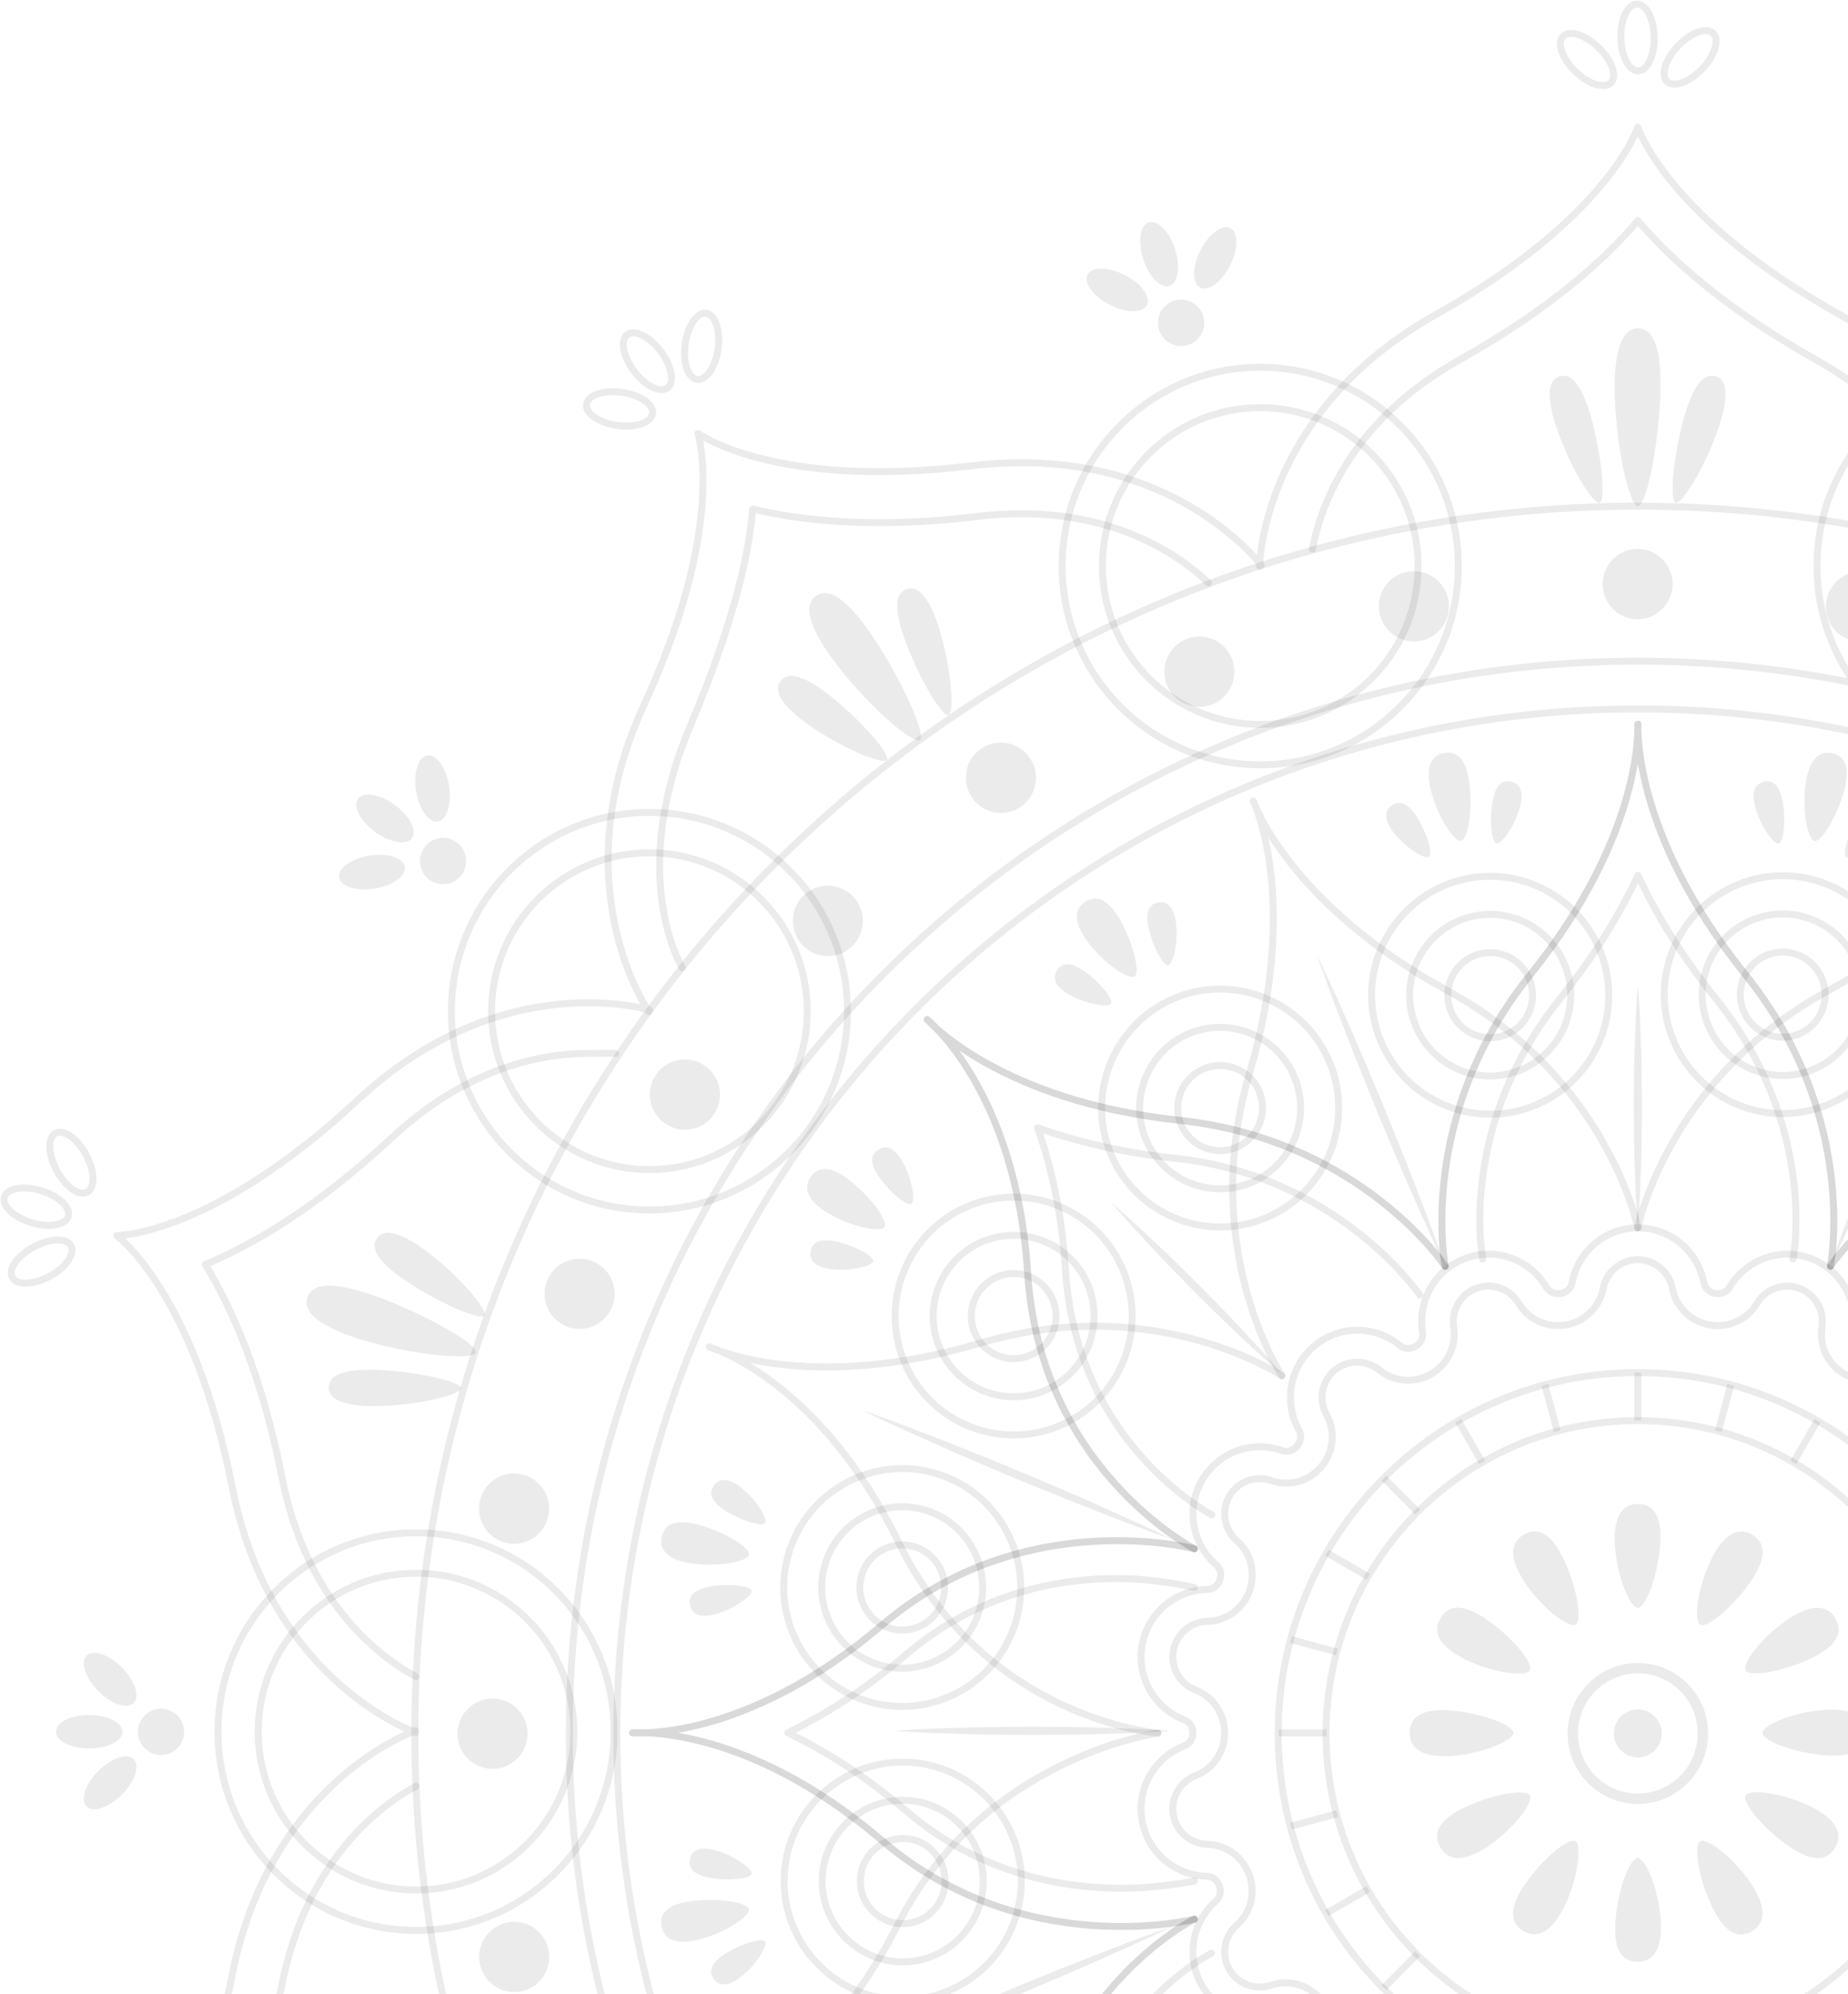 <svg width="266" height="287" viewBox="0 0 266 287" fill="none" xmlns="http://www.w3.org/2000/svg">
<g clip-path="url(#clip0_37_2171)">
<path d="M181.397 110.07C197.142 110.07 209.906 97.261 209.906 81.461C209.906 65.66 197.142 52.852 181.397 52.852C165.652 52.852 152.888 65.66 152.888 81.461C152.888 97.261 165.652 110.07 181.397 110.07Z" stroke="black" stroke-opacity="0.08" stroke-miterlimit="10" stroke-linecap="round" stroke-linejoin="round"/>
<path d="M181.397 104.255C193.945 104.255 204.117 94.05 204.117 81.461C204.117 68.872 193.945 58.666 181.397 58.666C168.85 58.666 158.678 68.872 158.678 81.461C158.678 94.05 168.85 104.255 181.397 104.255Z" stroke="black" stroke-opacity="0.08" stroke-miterlimit="10" stroke-linecap="round" stroke-linejoin="round"/>
<path d="M93.478 174.134C109.223 174.134 121.987 161.325 121.987 145.524C121.987 129.724 109.223 116.915 93.478 116.915C77.733 116.915 64.969 129.724 64.969 145.524C64.969 161.325 77.733 174.134 93.478 174.134Z" stroke="black" stroke-opacity="0.08" stroke-miterlimit="10" stroke-linecap="round" stroke-linejoin="round"/>
<path d="M93.478 168.319C106.026 168.319 116.198 158.114 116.198 145.524C116.198 132.935 106.026 122.73 93.478 122.73C80.931 122.73 70.759 132.935 70.759 145.524C70.759 158.114 80.931 168.319 93.478 168.319Z" stroke="black" stroke-opacity="0.08" stroke-miterlimit="10" stroke-linecap="round" stroke-linejoin="round"/>
<path d="M59.884 277.81C75.629 277.81 88.393 265.001 88.393 249.201C88.393 233.4 75.629 220.592 59.884 220.592C44.139 220.592 31.375 233.4 31.375 249.201C31.375 265.001 44.139 277.81 59.884 277.81Z" stroke="black" stroke-opacity="0.08" stroke-miterlimit="10" stroke-linecap="round" stroke-linejoin="round"/>
<path d="M59.885 271.995C72.432 271.995 82.604 261.79 82.604 249.201C82.604 236.612 72.432 226.406 59.885 226.406C47.337 226.406 37.165 236.612 37.165 249.201C37.165 261.79 47.337 271.995 59.885 271.995Z" stroke="black" stroke-opacity="0.08" stroke-miterlimit="10" stroke-linecap="round" stroke-linejoin="round"/>
<path d="M290.048 110.093C305.793 110.093 318.557 97.284 318.557 81.484C318.557 65.684 305.793 52.875 290.048 52.875C274.303 52.875 261.539 65.684 261.539 81.484C261.539 97.284 274.303 110.093 290.048 110.093Z" stroke="black" stroke-opacity="0.08" stroke-miterlimit="10" stroke-linecap="round" stroke-linejoin="round"/>
<path d="M173.18 45.427C172.614 43.678 170.73 42.717 168.985 43.284C167.24 43.852 166.281 45.74 166.847 47.489C167.414 49.238 169.297 50.199 171.042 49.632C172.799 49.064 173.758 47.176 173.18 45.427Z" fill="black" fill-opacity="0.08"/>
<path d="M169.124 35.825C169.944 38.35 169.586 40.736 168.326 41.142C167.067 41.547 165.379 39.833 164.559 37.308C163.738 34.783 164.097 32.397 165.356 31.991C166.628 31.586 168.303 33.3 169.124 35.825Z" fill="black" fill-opacity="0.08"/>
<path d="M161.901 39.578C164.259 40.782 165.692 42.717 165.091 43.91C164.49 45.091 162.086 45.08 159.729 43.864C157.371 42.659 155.938 40.725 156.539 39.532C157.14 38.35 159.544 38.373 161.901 39.578Z" fill="black" fill-opacity="0.08"/>
<path d="M172.787 36.022C171.585 38.385 171.562 40.794 172.741 41.396C173.92 41.999 175.85 40.574 177.051 38.2C178.253 35.837 178.276 33.428 177.098 32.825C175.919 32.223 173.989 33.659 172.787 36.022Z" fill="black" fill-opacity="0.08"/>
<path d="M65.731 121.212C64.24 120.124 62.16 120.46 61.086 121.954C60.011 123.448 60.334 125.533 61.825 126.61C63.316 127.699 65.396 127.363 66.471 125.869C67.545 124.386 67.21 122.29 65.731 121.212Z" fill="black" fill-opacity="0.08"/>
<path d="M56.822 115.838C58.959 117.402 60.069 119.533 59.295 120.61C58.52 121.687 56.151 121.294 54.002 119.73C51.864 118.166 50.755 116.035 51.529 114.958C52.315 113.881 54.684 114.274 56.822 115.838Z" fill="black" fill-opacity="0.08"/>
<path d="M53.17 123.135C55.781 122.718 58.069 123.448 58.278 124.757C58.486 126.066 56.533 127.467 53.921 127.884C51.309 128.301 49.021 127.571 48.813 126.262C48.605 124.954 50.558 123.552 53.17 123.135Z" fill="black" fill-opacity="0.08"/>
<path d="M59.895 113.846C60.312 116.475 61.71 118.433 63.016 118.224C64.321 118.016 65.049 115.722 64.633 113.093C64.217 110.464 62.819 108.506 61.513 108.715C60.208 108.923 59.479 111.217 59.895 113.846Z" fill="black" fill-opacity="0.08"/>
<path d="M23.182 245.9C21.344 245.9 19.854 247.394 19.854 249.236C19.854 251.077 21.344 252.571 23.182 252.571C25.019 252.571 26.51 251.077 26.51 249.236C26.51 247.394 25.019 245.9 23.182 245.9Z" fill="black" fill-opacity="0.08"/>
<path d="M12.839 246.803C15.485 246.803 17.635 247.88 17.635 249.212C17.635 250.544 15.485 251.622 12.839 251.622C10.192 251.622 8.043 250.544 8.043 249.212C8.043 247.88 10.192 246.803 12.839 246.803Z" fill="black" fill-opacity="0.08"/>
<path d="M14.156 254.865C16.029 252.988 18.305 252.224 19.241 253.162C20.177 254.1 19.415 256.382 17.543 258.27C15.67 260.158 13.394 260.911 12.458 259.973C11.522 259.023 12.284 256.741 14.156 254.865Z" fill="black" fill-opacity="0.08"/>
<path d="M14.156 243.375C16.029 245.251 18.305 246.016 19.241 245.077C20.177 244.139 19.415 241.857 17.543 239.969C15.67 238.093 13.394 237.329 12.458 238.267C11.522 239.205 12.284 241.498 14.156 243.375Z" fill="black" fill-opacity="0.08"/>
<path d="M238.103 5.34C238.161 7.992 237.132 10.17 235.803 10.204C234.474 10.227 233.365 8.108 233.307 5.444C233.249 2.791 234.278 0.614 235.607 0.579C236.924 0.556 238.045 2.676 238.103 5.34Z" stroke="black" stroke-opacity="0.08" stroke-miterlimit="10"/>
<path d="M230.095 6.834C232.001 8.675 232.81 10.934 231.897 11.895C230.984 12.857 228.685 12.139 226.778 10.309C224.871 8.467 224.062 6.208 224.975 5.247C225.888 4.286 228.188 4.992 230.095 6.834Z" stroke="black" stroke-opacity="0.08" stroke-miterlimit="10"/>
<path d="M241.547 6.591C239.709 8.513 239.004 10.807 239.952 11.733C240.911 12.648 243.165 11.838 245.002 9.926C246.839 8.004 247.544 5.71 246.597 4.784C245.638 3.857 243.384 4.668 241.547 6.591Z" stroke="black" stroke-opacity="0.08" stroke-miterlimit="10"/>
<path d="M95.096 50.535C96.702 52.655 97.141 55.018 96.09 55.817C95.038 56.616 92.877 55.55 91.282 53.442C89.676 51.323 89.237 48.96 90.288 48.161C91.34 47.361 93.501 48.427 95.096 50.535Z" stroke="black" stroke-opacity="0.08" stroke-miterlimit="10"/>
<path d="M89.502 56.465C92.125 56.825 94.113 58.191 93.928 59.5C93.755 60.821 91.478 61.585 88.855 61.226C86.232 60.867 84.244 59.5 84.429 58.191C84.602 56.871 86.879 56.095 89.502 56.465Z" stroke="black" stroke-opacity="0.08" stroke-miterlimit="10"/>
<path d="M98.62 49.516C98.261 52.145 99.036 54.427 100.342 54.612C101.647 54.797 103.011 52.805 103.369 50.176C103.728 47.547 102.953 45.265 101.647 45.08C100.342 44.894 98.978 46.887 98.62 49.516Z" stroke="black" stroke-opacity="0.08" stroke-miterlimit="10"/>
<path d="M5.916 171.354C8.459 172.118 10.204 173.775 9.822 175.049C9.441 176.323 7.072 176.728 4.541 175.964C1.999 175.199 0.254 173.543 0.635 172.269C1.017 170.995 3.374 170.589 5.916 171.354Z" stroke="black" stroke-opacity="0.08" stroke-miterlimit="10"/>
<path d="M4.865 179.438C7.199 178.188 9.603 178.118 10.227 179.288C10.851 180.458 9.464 182.427 7.13 183.678C4.795 184.929 2.392 184.998 1.768 183.828C1.144 182.658 2.53 180.701 4.865 179.438Z" stroke="black" stroke-opacity="0.08" stroke-miterlimit="10"/>
<path d="M8.17 168.458C9.429 170.798 11.382 172.188 12.55 171.562C13.717 170.937 13.647 168.528 12.388 166.188C11.128 163.848 9.175 162.458 8.008 163.084C6.841 163.709 6.91 166.118 8.17 168.458Z" stroke="black" stroke-opacity="0.08" stroke-miterlimit="10"/>
<path d="M93.397 145.582C93.397 145.582 80.685 127.479 92.703 101.429C104.733 75.391 100.457 62.361 100.457 62.361C100.457 62.361 111.482 70.469 139.887 67.029C168.292 63.6 181.524 81.333 181.524 81.333L181.293 81.449C181.293 81.449 181.616 59.303 206.601 45.323C231.574 31.366 235.745 18.301 235.745 18.301C235.745 18.301 239.917 31.354 264.902 45.334C289.886 59.315 290.21 81.461 290.21 81.461L289.955 81.415C289.955 81.415 303.187 63.681 331.592 67.11C359.997 70.538 371.022 62.442 371.022 62.442C371.022 62.442 366.746 75.473 378.776 101.51C390.806 127.548 378.083 145.663 378.083 145.663L377.898 145.478C377.898 145.478 398.988 138.934 419.962 158.462C440.937 177.991 454.596 177.933 454.596 177.933C454.596 177.933 443.502 185.948 437.978 214.117C432.454 242.274 411.561 249.432 411.561 249.432L411.526 249.178C411.526 249.178 432.42 256.324 437.944 284.493C443.467 312.662 454.561 320.677 454.561 320.677C454.561 320.677 440.89 320.619 419.927 340.148C398.965 359.676 377.863 353.132 377.863 353.132L377.979 352.9C377.979 352.9 390.69 371.004 378.672 397.053C366.642 423.091 370.918 436.122 370.918 436.122C370.918 436.122 359.893 428.014 331.488 431.454C303.083 434.882 289.851 417.149 289.851 417.149L290.082 417.033C290.082 417.033 289.759 439.179 264.774 453.16C239.79 467.14 235.618 480.194 235.618 480.194C235.618 480.194 231.446 467.14 206.462 453.16C181.478 439.179 181.154 417.033 181.154 417.033L181.408 417.08C181.408 417.08 168.176 434.813 139.771 431.384C111.366 427.956 100.342 436.052 100.342 436.052C100.342 436.052 104.618 423.022 92.588 396.984C80.558 370.946 93.281 352.831 93.281 352.831L93.466 353.016C93.466 353.016 72.376 359.56 51.401 340.032C30.439 320.504 16.768 320.562 16.768 320.562C16.768 320.562 27.861 312.546 33.385 284.377C38.909 256.22 59.803 249.062 59.803 249.062L59.837 249.317C59.837 249.317 38.944 242.17 33.42 214.001C27.896 185.844 16.802 177.817 16.802 177.817C16.802 177.817 30.473 177.875 51.436 158.346C72.399 138.818 93.501 145.362 93.501 145.362" stroke="black" stroke-opacity="0.08" stroke-miterlimit="10" stroke-linecap="round" stroke-linejoin="round"/>
<path d="M373.333 139.223C375.702 134.301 379.989 121.583 372.142 104.603C365.937 91.156 363.718 80.719 363.14 73.33C358.529 74.442 352.508 75.299 344.904 75.299C340.675 75.299 335.96 75.032 330.725 74.395C328.518 74.129 326.426 74.013 324.439 74.013C309.808 74.013 301.072 80.581 297.559 83.951M411.503 241.406C416.31 238.811 427.219 231.051 430.825 212.692C433.679 198.156 438.001 188.403 441.861 182.079C435.031 179.253 425.821 173.902 415.004 163.825C404.107 153.679 393.406 151.721 386.749 151.721C385.085 151.721 383.675 151.849 382.578 151.988M382.508 346.588C383.595 346.738 385.016 346.866 386.703 346.866C393.336 346.866 404.049 344.908 414.97 334.75C425.798 324.673 435.008 319.322 441.826 316.496C437.966 310.183 433.644 300.431 430.79 285.883C427.196 267.594 416.356 259.81 411.491 257.193M297.432 414.578C300.899 417.914 309.647 424.527 324.335 424.527C326.322 424.527 328.414 424.4 330.621 424.134C335.856 423.497 340.582 423.242 344.812 423.242C352.416 423.242 358.437 424.099 363.048 425.211C363.625 417.821 365.844 407.385 372.05 393.938C379.897 376.957 375.644 364.274 373.263 359.352M188.769 419.419C189.74 424.805 193.727 437.616 210.021 446.731C222.918 453.947 230.834 461.082 235.618 466.723C240.414 461.082 248.318 453.947 261.215 446.731C277.451 437.651 281.461 424.898 282.455 419.454M98.03 359.248C95.661 364.182 91.385 376.888 99.221 393.868C105.426 407.316 107.645 417.751 108.223 425.141C112.834 424.029 118.854 423.172 126.458 423.172C130.688 423.172 135.403 423.439 140.649 424.064C142.857 424.33 144.948 424.458 146.936 424.458C161.566 424.458 170.291 417.891 173.815 414.52M59.872 257.054C55.064 259.648 44.155 267.409 40.55 285.767C37.695 300.303 33.373 310.056 29.514 316.38C36.343 319.206 45.554 324.557 56.37 334.634C67.291 344.804 77.98 346.761 84.602 346.761C86.278 346.761 87.687 346.634 88.774 346.483M88.612 151.605C88.369 151.536 88.612 151.605 84.671 151.605C78.038 151.605 67.314 153.563 56.405 163.721C45.577 173.798 36.367 179.137 29.548 181.975C33.408 188.288 37.73 198.04 40.584 212.588C44.19 230.958 55.053 238.695 59.86 241.29M173.943 83.882C170.476 80.546 161.739 73.932 147.04 73.932C145.052 73.932 142.961 74.048 140.753 74.314C135.518 74.951 130.792 75.218 126.574 75.218C118.97 75.218 112.949 74.361 108.338 73.249C107.76 80.638 105.091 90.877 99.336 104.522C90.241 126.1 98.088 139.108 98.192 139.258M282.605 79.052C281.635 73.666 277.648 60.855 261.353 51.74C248.457 44.524 240.541 37.389 235.757 31.748C230.961 37.389 223.056 44.524 210.16 51.74C193.923 60.821 189.913 73.573 188.919 79.017" stroke="black" stroke-opacity="0.08" stroke-miterlimit="10" stroke-linecap="round" stroke-linejoin="round"/>
<path d="M238.784 60.044C238.184 67.04 236.727 72.843 235.745 72.843C234.809 72.843 233.18 67.04 232.602 60.044C232.036 53.199 232.648 47.246 235.745 47.246C238.923 47.246 239.397 52.968 238.784 60.044Z" fill="black" fill-opacity="0.08"/>
<path d="M229.632 62.535C230.764 67.654 230.972 72.137 230.233 72.368C229.528 72.6 226.986 68.859 224.975 64.017C222.999 59.28 222.12 54.902 224.443 54.16C226.847 53.396 228.488 57.346 229.632 62.535Z" fill="black" fill-opacity="0.08"/>
<path d="M241.789 62.535C240.657 67.654 240.449 72.137 241.188 72.368C241.893 72.6 244.435 68.859 246.446 64.017C248.411 59.28 249.301 54.902 246.978 54.16C244.586 53.396 242.933 57.346 241.789 62.535Z" fill="black" fill-opacity="0.08"/>
<path d="M127.359 94.352C130.965 100.364 133.184 105.923 132.398 106.502C131.635 107.058 126.92 103.329 122.355 98.001C117.895 92.8 114.89 87.623 117.398 85.793C119.975 83.916 123.708 88.26 127.359 94.352Z" fill="black" fill-opacity="0.08"/>
<path d="M121.42 101.765C125.326 105.24 128.134 108.738 127.671 109.363C127.232 109.966 122.991 108.437 118.531 105.715C114.162 103.051 110.88 100.028 112.325 98.047C113.804 96.009 117.456 98.244 121.42 101.765Z" fill="black" fill-opacity="0.08"/>
<path d="M131.254 94.596C133.334 99.402 135.795 103.155 136.523 102.912C137.228 102.68 137.09 98.163 135.888 93.055C134.709 88.063 132.86 83.997 130.537 84.762C128.157 85.549 129.139 89.719 131.254 94.596Z" fill="black" fill-opacity="0.08"/>
<path d="M57.317 187.813C63.754 190.546 68.816 193.731 68.504 194.67C68.215 195.562 62.217 195.33 55.399 193.708C48.743 192.133 43.276 189.712 44.236 186.759C45.23 183.724 50.788 185.044 57.317 187.813Z" fill="black" fill-opacity="0.08"/>
<path d="M56.855 197.322C62.055 197.832 66.366 199.013 66.366 199.789C66.366 200.53 62.044 201.805 56.832 202.233C51.736 202.65 47.31 202.14 47.321 199.697C47.321 197.16 51.586 196.812 56.855 197.322Z" fill="black" fill-opacity="0.08"/>
<path d="M60.611 185.716C65.118 188.38 69.301 189.967 69.752 189.33C70.18 188.728 67.429 185.149 63.465 181.732C59.594 178.384 55.711 176.184 54.278 178.176C52.811 180.226 56.047 183.017 60.611 185.716Z" fill="black" fill-opacity="0.08"/>
<path d="M235.745 426.091C332.967 426.091 411.78 347.014 411.78 249.467C411.78 151.921 332.967 72.843 235.745 72.843C138.524 72.843 59.71 151.921 59.71 249.467C59.71 347.014 138.524 426.091 235.745 426.091Z" stroke="black" stroke-opacity="0.08" stroke-miterlimit="10"/>
<path d="M235.745 396.914C316.909 396.914 382.705 330.9 382.705 249.467C382.705 168.034 316.909 102.02 235.745 102.02C154.581 102.02 88.785 168.034 88.785 249.467C88.785 330.9 154.581 396.914 235.745 396.914Z" stroke="black" stroke-opacity="0.08" stroke-miterlimit="10"/>
<path d="M235.745 403.783C320.687 403.783 389.546 334.693 389.546 249.467C389.546 164.241 320.687 95.151 235.745 95.151C150.803 95.151 81.944 164.241 81.944 249.467C81.944 334.693 150.803 403.783 235.745 403.783Z" stroke="black" stroke-opacity="0.08" stroke-miterlimit="10"/>
<path d="M240.76 84.055C240.76 81.264 238.506 78.994 235.721 78.994C232.936 78.994 230.683 81.264 230.683 84.055C230.683 86.847 232.936 89.117 235.721 89.117C238.495 89.117 240.76 86.847 240.76 84.055Z" fill="black" fill-opacity="0.08"/>
<path d="M177.294 94.723C176.231 92.14 173.272 90.912 170.707 91.989C168.13 93.055 166.916 96.02 167.98 98.603C169.043 101.186 172.001 102.414 174.567 101.337C177.132 100.271 178.357 97.306 177.294 94.723Z" fill="black" fill-opacity="0.08"/>
<path d="M122.726 128.95C120.761 126.969 117.56 126.969 115.595 128.95C113.631 130.93 113.631 134.127 115.595 136.108C117.56 138.088 120.761 138.088 122.726 136.108C124.69 134.127 124.69 130.919 122.726 128.95Z" fill="black" fill-opacity="0.08"/>
<path d="M85.353 181.523C82.776 180.458 79.829 181.685 78.766 184.257C77.703 186.84 78.928 189.805 81.493 190.871C84.07 191.936 87.017 190.708 88.08 188.137C89.155 185.554 87.93 182.589 85.353 181.523Z" fill="black" fill-opacity="0.08"/>
<path d="M70.896 244.44C68.111 244.44 65.857 246.71 65.857 249.502C65.857 252.293 68.111 254.564 70.896 254.564C73.681 254.564 75.934 252.293 75.934 249.502C75.934 246.699 73.681 244.44 70.896 244.44Z" fill="black" fill-opacity="0.08"/>
<path d="M148.264 109.12C146.716 106.792 143.584 106.167 141.261 107.719C138.95 109.271 138.326 112.41 139.875 114.738C141.423 117.066 144.555 117.691 146.878 116.139C149.189 114.587 149.813 111.437 148.264 109.12Z" fill="black" fill-opacity="0.08"/>
<path d="M101.393 153.32C99.07 151.767 95.938 152.393 94.39 154.709C92.841 157.026 93.465 160.177 95.788 161.729C98.111 163.281 101.242 162.655 102.791 160.339C104.34 158.011 103.715 154.872 101.393 153.32Z" fill="black" fill-opacity="0.08"/>
<path d="M74.975 212.148C72.236 211.603 69.59 213.376 69.047 216.121C68.504 218.866 70.283 221.53 73.011 222.074C75.749 222.619 78.396 220.846 78.939 218.101C79.482 215.356 77.714 212.692 74.975 212.148Z" fill="black" fill-opacity="0.08"/>
<path d="M73.034 276.663C70.307 277.208 68.527 279.872 69.07 282.605C69.613 285.35 72.271 287.122 74.999 286.59C77.726 286.045 79.505 283.381 78.962 280.648C78.419 277.903 75.773 276.119 73.034 276.663Z" fill="black" fill-opacity="0.08"/>
<path d="M272.805 88.295C273.348 85.549 271.569 82.885 268.841 82.341C266.103 81.797 263.456 83.569 262.913 86.314C262.37 89.059 264.15 91.723 266.877 92.267C269.604 92.812 272.262 91.04 272.805 88.295Z" fill="black" fill-opacity="0.08"/>
<path d="M208.46 86.279C207.917 83.534 205.259 81.762 202.532 82.295C199.805 82.839 198.025 85.503 198.568 88.237C199.111 90.97 201.769 92.754 204.497 92.221C207.224 91.688 209.003 89.024 208.46 86.279Z" fill="black" fill-opacity="0.08"/>
<path d="M214.493 160.35C205.087 160.35 197.425 152.671 197.425 143.231C197.425 133.791 205.075 126.112 214.493 126.112C223.9 126.112 231.562 133.791 231.562 143.231C231.562 152.671 223.912 160.35 214.493 160.35Z" stroke="black" stroke-opacity="0.08" stroke-miterlimit="10" stroke-linecap="round" stroke-linejoin="round"/>
<path d="M214.493 154.848C208.103 154.848 202.902 149.636 202.902 143.219C202.902 136.814 208.103 131.591 214.493 131.591C220.884 131.591 226.084 136.803 226.084 143.219C226.084 149.636 220.884 154.848 214.493 154.848Z" stroke="black" stroke-opacity="0.08" stroke-miterlimit="10" stroke-linecap="round" stroke-linejoin="round"/>
<path d="M214.493 149.347C217.863 149.347 220.595 146.603 220.595 143.219C220.595 139.836 217.863 137.092 214.493 137.092C211.123 137.092 208.392 139.836 208.392 143.219C208.392 146.603 211.123 149.347 214.493 149.347Z" stroke="black" stroke-opacity="0.08" stroke-miterlimit="10" stroke-linecap="round" stroke-linejoin="round"/>
<path d="M182.159 175.28C173.469 178.894 163.461 174.736 159.867 166.014C156.262 157.292 160.411 147.25 169.101 143.636C177.791 140.023 187.799 144.181 191.393 152.903C194.987 161.636 190.849 171.666 182.159 175.28Z" stroke="black" stroke-opacity="0.08" stroke-miterlimit="10" stroke-linecap="round" stroke-linejoin="round"/>
<path d="M180.056 170.207C174.15 172.663 167.367 169.836 164.917 163.918C162.467 157.999 165.287 151.177 171.192 148.733C177.097 146.277 183.881 149.103 186.331 155.022C188.769 160.941 185.961 167.752 180.056 170.207Z" stroke="black" stroke-opacity="0.08" stroke-miterlimit="10" stroke-linecap="round" stroke-linejoin="round"/>
<path d="M181.27 157.119C179.976 153.991 176.405 152.509 173.296 153.806C170.176 155.103 168.697 158.682 169.991 161.81C171.285 164.937 174.856 166.42 177.965 165.122C181.073 163.825 182.553 160.246 181.27 157.119Z" stroke="black" stroke-opacity="0.08" stroke-miterlimit="10" stroke-linecap="round" stroke-linejoin="round"/>
<path d="M157.972 201.503C151.316 208.175 140.488 208.175 133.843 201.503C127.186 194.832 127.186 183.967 133.843 177.284C140.499 170.612 151.327 170.612 157.972 177.284C164.628 183.967 164.628 194.832 157.972 201.503Z" stroke="black" stroke-opacity="0.08" stroke-miterlimit="10" stroke-linecap="round" stroke-linejoin="round"/>
<path d="M154.101 197.612C149.582 202.14 142.233 202.14 137.714 197.612C133.196 193.083 133.196 185.705 137.714 181.176C142.233 176.647 149.582 176.647 154.101 181.176C158.608 185.705 158.608 193.083 154.101 197.612Z" stroke="black" stroke-opacity="0.08" stroke-miterlimit="10" stroke-linecap="round" stroke-linejoin="round"/>
<path d="M145.907 195.527C149.277 195.527 152.009 192.784 152.009 189.4C152.009 186.016 149.277 183.272 145.907 183.272C142.537 183.272 139.806 186.016 139.806 189.4C139.806 192.784 142.537 195.527 145.907 195.527Z" stroke="black" stroke-opacity="0.08" stroke-miterlimit="10" stroke-linecap="round" stroke-linejoin="round"/>
<path d="M145.63 235.012C142.024 243.734 132.028 247.892 123.338 244.278C114.648 240.664 110.499 230.634 114.105 221.912C117.71 213.19 127.706 209.032 136.397 212.646C145.087 216.248 149.224 226.29 145.63 235.012Z" stroke="black" stroke-opacity="0.08" stroke-miterlimit="10" stroke-linecap="round" stroke-linejoin="round"/>
<path d="M140.568 232.904C138.118 238.823 131.335 241.649 125.429 239.193C119.524 236.738 116.716 229.927 119.154 224.008C121.604 218.09 128.388 215.264 134.293 217.719C140.198 220.175 143.006 226.985 140.568 232.904Z" stroke="black" stroke-opacity="0.08" stroke-miterlimit="10" stroke-linecap="round" stroke-linejoin="round"/>
<path d="M132.202 222.804C129.082 221.507 125.511 222.989 124.228 226.117C122.934 229.244 124.413 232.823 127.533 234.12C130.654 235.417 134.224 233.935 135.507 230.808C136.79 227.68 135.311 224.09 132.202 222.804Z" stroke="black" stroke-opacity="0.08" stroke-miterlimit="10" stroke-linecap="round" stroke-linejoin="round"/>
<path d="M147.005 270.71C147.005 280.15 139.355 287.829 129.937 287.829C120.53 287.829 112.868 280.15 112.868 270.71C112.868 261.27 120.518 253.591 129.937 253.591C139.355 253.591 147.005 261.27 147.005 270.71Z" stroke="black" stroke-opacity="0.08" stroke-miterlimit="10" stroke-linecap="round" stroke-linejoin="round"/>
<path d="M141.527 270.71C141.527 277.115 136.327 282.339 129.937 282.339C123.546 282.339 118.346 277.127 118.346 270.71C118.346 264.305 123.546 259.081 129.937 259.081C136.327 259.081 141.527 264.293 141.527 270.71Z" stroke="black" stroke-opacity="0.08" stroke-miterlimit="10" stroke-linecap="round" stroke-linejoin="round"/>
<path d="M129.937 276.837C133.306 276.837 136.038 274.094 136.038 270.71C136.038 267.326 133.306 264.583 129.937 264.583C126.567 264.583 123.835 267.326 123.835 270.71C123.835 274.094 126.567 276.837 129.937 276.837Z" stroke="black" stroke-opacity="0.08" stroke-miterlimit="10" stroke-linecap="round" stroke-linejoin="round"/>
<path d="M250.074 158.96C241.384 155.347 237.235 145.316 240.841 136.594C244.447 127.872 254.443 123.714 263.133 127.328C271.823 130.942 275.972 140.972 272.366 149.706C268.772 158.416 258.765 162.574 250.074 158.96Z" stroke="black" stroke-opacity="0.08" stroke-miterlimit="10" stroke-linecap="round" stroke-linejoin="round"/>
<path d="M252.166 153.887C246.261 151.432 243.452 144.621 245.891 138.702C248.341 132.784 255.124 129.957 261.029 132.413C266.935 134.868 269.743 141.679 267.304 147.598C264.866 153.516 258.071 156.343 252.166 153.887Z" stroke="black" stroke-opacity="0.08" stroke-miterlimit="10" stroke-linecap="round" stroke-linejoin="round"/>
<path d="M262.243 145.49C263.538 142.362 262.059 138.783 258.938 137.486C255.818 136.189 252.247 137.671 250.965 140.799C249.67 143.926 251.15 147.505 254.27 148.802C257.378 150.1 260.961 148.617 262.243 145.49Z" stroke="black" stroke-opacity="0.08" stroke-miterlimit="10" stroke-linecap="round" stroke-linejoin="round"/>
<path d="M211.626 114.182C211.8 117.738 211.141 120.842 210.309 121.016C209.512 121.178 207.57 118.583 206.403 115.224C205.259 111.946 205.19 108.9 207.801 108.379C210.494 107.846 211.441 110.58 211.626 114.182Z" fill="black" fill-opacity="0.08"/>
<path d="M204.497 118.525C205.675 120.761 206.172 122.961 205.687 123.32C205.225 123.656 203.202 122.579 201.434 120.772C199.712 119 198.765 117.066 200.29 115.942C201.862 114.784 203.306 116.267 204.497 118.525Z" fill="black" fill-opacity="0.08"/>
<path d="M214.677 116.498C214.446 119.012 214.816 121.247 215.405 121.386C215.96 121.525 217.427 119.741 218.364 117.402C219.276 115.108 219.415 112.942 217.578 112.491C215.671 112.027 214.908 113.95 214.677 116.498Z" fill="black" fill-opacity="0.08"/>
<path d="M161.912 133.71C163.426 136.93 164.004 140.057 163.299 140.521C162.629 140.972 159.844 139.328 157.486 136.675C155.175 134.081 153.95 131.301 156.169 129.807C158.445 128.289 160.375 130.455 161.912 133.71Z" fill="black" fill-opacity="0.08"/>
<path d="M156.989 140.463C158.931 142.073 160.237 143.926 159.925 144.436C159.624 144.934 157.336 144.702 155.025 143.706C152.76 142.733 151.142 141.308 152.124 139.675C153.13 138.007 155.025 138.83 156.989 140.463Z" fill="black" fill-opacity="0.08"/>
<path d="M165.622 134.671C166.362 137.092 167.564 139.003 168.153 138.911C168.719 138.818 169.389 136.617 169.355 134.092C169.32 131.625 168.627 129.575 166.755 129.865C164.836 130.166 164.871 132.228 165.622 134.671Z" fill="black" fill-opacity="0.08"/>
<path d="M123.442 170.833C126.065 173.219 127.787 175.894 127.325 176.601C126.874 177.272 123.673 176.821 120.483 175.28C117.363 173.775 115.168 171.666 116.647 169.443C118.172 167.149 120.772 168.412 123.442 170.833Z" fill="black" fill-opacity="0.08"/>
<path d="M121.466 178.964C123.869 179.705 125.788 180.909 125.695 181.512C125.603 182.079 123.407 182.751 120.888 182.728C118.426 182.693 116.381 181.998 116.67 180.122C116.97 178.188 119.027 178.211 121.466 178.964Z" fill="black" fill-opacity="0.08"/>
<path d="M127.232 170.3C128.838 172.246 130.676 173.554 131.196 173.242C131.693 172.941 131.462 170.647 130.479 168.331C129.509 166.06 128.087 164.427 126.469 165.423C124.794 166.431 125.603 168.331 127.232 170.3Z" fill="black" fill-opacity="0.08"/>
<path d="M102.051 219.908C105.391 221.101 108.002 222.908 107.829 223.742C107.667 224.541 104.547 225.352 101.011 225.144C97.556 224.947 94.724 223.846 95.245 221.229C95.776 218.53 98.665 218.692 102.051 219.908Z" fill="black" fill-opacity="0.08"/>
<path d="M103.322 228.178C105.83 227.947 108.048 228.317 108.199 228.908C108.337 229.464 106.569 230.935 104.223 231.873C101.935 232.788 99.786 232.939 99.335 231.085C98.873 229.186 100.779 228.421 103.322 228.178Z" fill="black" fill-opacity="0.08"/>
<path d="M105.356 217.962C107.586 219.144 109.782 219.653 110.14 219.167C110.475 218.704 109.401 216.665 107.598 214.905C105.83 213.179 103.9 212.217 102.779 213.758C101.623 215.321 103.091 216.769 105.356 217.962Z" fill="black" fill-opacity="0.08"/>
<path d="M101.011 273.455C104.547 273.281 107.656 273.941 107.818 274.775C107.98 275.574 105.391 277.52 102.051 278.69C98.781 279.837 95.753 279.906 95.233 277.289C94.69 274.59 97.417 273.64 101.011 273.455Z" fill="black" fill-opacity="0.08"/>
<path d="M105.345 280.613C107.576 279.431 109.771 278.922 110.13 279.408C110.465 279.872 109.39 281.91 107.587 283.671C105.819 285.397 103.889 286.358 102.768 284.817C101.613 283.242 103.08 281.806 105.345 280.613Z" fill="black" fill-opacity="0.08"/>
<path d="M103.311 270.397C105.818 270.629 108.037 270.258 108.187 269.667C108.326 269.111 106.558 267.64 104.212 266.702C101.924 265.787 99.775 265.637 99.324 267.49C98.862 269.389 100.78 270.154 103.311 270.397Z" fill="black" fill-opacity="0.08"/>
<path d="M264.993 115.224C263.803 118.572 262 121.189 261.168 121.027C260.37 120.865 259.561 117.738 259.769 114.182C259.966 110.707 261.064 107.869 263.675 108.39C266.368 108.935 266.206 111.831 264.993 115.224Z" fill="black" fill-opacity="0.08"/>
<path d="M256.753 116.51C256.985 119.023 256.615 121.259 256.025 121.398C255.471 121.537 254.003 119.753 253.067 117.413C252.154 115.12 252.015 112.954 253.853 112.502C255.748 112.039 256.511 113.95 256.753 116.51Z" fill="black" fill-opacity="0.08"/>
<path d="M266.935 118.537C265.756 120.772 265.259 122.973 265.744 123.332C266.206 123.668 268.229 122.591 269.997 120.784C271.719 119.012 272.666 117.077 271.141 115.954C269.558 114.796 268.125 116.278 266.935 118.537Z" fill="black" fill-opacity="0.08"/>
<path d="M235.745 176.693C235.745 176.693 231.457 155.196 208.437 142.617C185.418 130.038 180.402 115.259 180.402 115.259L180.379 115.271C180.379 115.271 187.255 129.274 179.836 154.513C172.428 179.74 184.516 197.994 184.516 197.994" stroke="black" stroke-opacity="0.08" stroke-miterlimit="10" stroke-linecap="round" stroke-linejoin="round"/>
<path d="M184.516 197.994C184.516 197.994 166.338 185.832 141.192 193.268C116.046 200.704 102.086 193.813 102.086 193.813L102.074 193.836C102.074 193.836 117.802 198.341 129.347 221.97C141.758 247.382 166.662 249.421 166.662 249.421" stroke="black" stroke-opacity="0.08" stroke-miterlimit="10" stroke-linecap="round" stroke-linejoin="round"/>
<path d="M166.661 249.421C166.661 249.421 141.561 252.872 129.335 276.791C117.374 300.199 102.062 304.925 102.062 304.925L102.074 304.948C102.074 304.948 116.23 297.408 141.18 305.492C166.685 313.751 186.989 298.67 186.989 298.67" stroke="black" stroke-opacity="0.08" stroke-miterlimit="10" stroke-linecap="round" stroke-linejoin="round"/>
<path d="M284.65 200.38C284.65 200.38 300.297 180.423 291.676 154.513C283.367 129.564 291.133 115.271 291.133 115.271L291.11 115.259C291.11 115.259 286.094 130.038 263.074 142.617C240.055 155.208 235.744 176.693 235.744 176.693" stroke="black" stroke-opacity="0.08" stroke-miterlimit="10" stroke-linecap="round" stroke-linejoin="round"/>
<path d="M208.021 182.23C206.253 178.581 204.612 174.875 202.982 171.168C201.341 167.462 199.781 163.732 198.233 159.991C196.707 156.238 195.17 152.497 193.726 148.71L191.565 143.034C190.883 141.123 190.167 139.235 189.508 137.312C190.398 139.131 191.218 140.984 192.085 142.814L194.546 148.362C196.187 152.069 197.747 155.798 199.296 159.539C200.821 163.292 202.358 167.033 203.803 170.821C205.259 174.608 206.703 178.396 208.021 182.23Z" fill="black" fill-opacity="0.08"/>
<path d="M168.811 221.565C164.986 220.233 161.219 218.785 157.451 217.314C153.684 215.854 149.951 214.325 146.219 212.785C142.498 211.221 138.776 209.658 135.09 208.001L129.555 205.523C127.729 204.654 125.88 203.832 124.065 202.928C125.984 203.588 127.867 204.306 129.763 204.99L135.414 207.167C139.181 208.627 142.914 210.156 146.646 211.696C150.367 213.26 154.088 214.823 157.775 216.48C161.496 218.148 165.182 219.792 168.811 221.565Z" fill="black" fill-opacity="0.08"/>
<path d="M168.811 277.208C165.17 278.98 161.484 280.624 157.786 282.258C154.1 283.902 150.367 285.466 146.646 287.03C142.913 288.57 139.181 290.099 135.402 291.547L129.751 293.724C127.844 294.408 125.96 295.126 124.042 295.786C125.856 294.894 127.705 294.06 129.531 293.203L135.067 290.736C138.753 289.091 142.486 287.528 146.207 285.964C149.939 284.435 153.672 282.895 157.451 281.447C161.218 279.976 164.997 278.528 168.811 277.208Z" fill="black" fill-opacity="0.08"/>
<path d="M263.467 182.23C264.796 178.396 266.24 174.608 267.696 170.833C269.141 167.057 270.678 163.304 272.215 159.563C273.775 155.821 275.335 152.092 276.976 148.385L279.449 142.837C280.316 141.007 281.136 139.154 282.026 137.336C281.379 139.258 280.651 141.146 279.969 143.057L277.796 148.733C276.352 152.509 274.815 156.262 273.278 160.003C271.718 163.732 270.158 167.474 268.517 171.168C266.887 174.886 265.235 178.581 263.467 182.23Z" fill="black" fill-opacity="0.08"/>
<path d="M263.468 182.23C263.468 182.23 267.71 160.721 251.23 140.254C234.751 119.788 235.768 104.209 235.768 104.209H235.745C235.745 104.209 236.751 119.788 220.283 140.254C203.816 160.721 208.022 182.23 208.022 182.23" stroke="black" stroke-opacity="0.08" stroke-miterlimit="10" stroke-linecap="round" stroke-linejoin="round"/>
<path d="M208.021 182.23C208.021 182.23 195.864 164.022 169.793 161.231C143.723 158.439 133.461 146.717 133.461 146.717L133.449 146.729C133.449 146.729 146.265 156.933 147.918 183.191C149.697 211.43 171.92 222.885 171.92 222.885" stroke="black" stroke-opacity="0.08" stroke-miterlimit="10" stroke-linecap="round" stroke-linejoin="round"/>
<path d="M171.908 222.885C171.908 222.885 147.398 216.445 126.99 233.842C107.009 250.869 91.061 249.363 91.061 249.363V249.386C91.061 249.386 107.021 247.857 126.99 264.907C147.398 282.327 171.908 276.2 171.908 276.2" stroke="black" stroke-opacity="0.08" stroke-miterlimit="10" stroke-linecap="round" stroke-linejoin="round"/>
<path d="M171.909 276.188C171.909 276.188 150.449 286.879 147.895 315.558C145.561 341.758 133.427 352.02 133.427 352.02L133.438 352.032C133.438 352.032 143.7 340.298 169.771 337.518C195.842 334.727 208.022 316.542 208.022 316.542" stroke="black" stroke-opacity="0.08" stroke-miterlimit="10" stroke-linecap="round" stroke-linejoin="round"/>
<path d="M263.468 316.542C263.468 316.542 275.625 334.75 301.696 337.542C327.766 340.333 338.028 352.055 338.028 352.055L338.04 352.043C338.04 352.043 326.726 341.7 323.571 315.581C320.001 286.057 298.841 275.32 298.841 275.32" stroke="black" stroke-opacity="0.08" stroke-miterlimit="10" stroke-linecap="round" stroke-linejoin="round"/>
<path d="M299.616 222.885C299.616 222.885 321.688 210.457 323.606 183.203C325.444 156.968 338.075 146.741 338.075 146.741L338.063 146.729C338.063 146.729 327.79 158.462 301.73 161.242C275.671 164.022 263.479 182.218 263.479 182.218" stroke="black" stroke-opacity="0.08" stroke-miterlimit="10" stroke-linecap="round" stroke-linejoin="round"/>
<path d="M263.468 182.23C263.468 182.23 267.71 160.721 251.23 140.254C234.751 119.788 235.768 104.209 235.768 104.209H235.745C235.745 104.209 236.751 119.788 220.283 140.254C203.816 160.721 208.022 182.23 208.022 182.23" stroke="black" stroke-opacity="0.08" stroke-miterlimit="10" stroke-linecap="round" stroke-linejoin="round"/>
<path d="M258.095 181.187C258.245 180.4 261.527 161.786 246.978 143.718C241.812 137.289 238.23 131.266 235.768 125.95C233.295 131.278 229.724 137.301 224.559 143.718C210.01 161.798 213.268 180.411 213.419 181.199" stroke="black" stroke-opacity="0.08" stroke-miterlimit="10" stroke-linecap="round" stroke-linejoin="round"/>
<path d="M208.021 182.23C208.021 182.23 195.864 164.022 169.793 161.231C143.723 158.439 133.461 146.717 133.461 146.717L133.449 146.729C133.449 146.729 146.265 156.933 147.918 183.191C149.697 211.43 171.92 222.885 171.92 222.885" stroke="black" stroke-opacity="0.08" stroke-miterlimit="10" stroke-linecap="round" stroke-linejoin="round"/>
<path d="M204.358 186.365C203.907 185.705 192.236 169.165 169.216 166.698C161.323 165.852 154.747 164.219 149.351 162.296C151.304 167.833 152.864 174.632 153.372 182.844C154.921 207.445 173.63 217.58 174.427 218.009" stroke="black" stroke-opacity="0.08" stroke-miterlimit="10" stroke-linecap="round" stroke-linejoin="round"/>
<path d="M171.908 222.885C171.908 222.885 147.398 216.445 126.99 233.842C107.009 250.869 91.061 249.363 91.061 249.363V249.386C91.061 249.386 107.021 247.857 126.99 264.907C147.398 282.327 171.908 276.2 171.908 276.2" stroke="black" stroke-opacity="0.08" stroke-miterlimit="10" stroke-linecap="round" stroke-linejoin="round"/>
<path d="M171.908 228.456C171.538 228.364 166.338 227.171 160.71 227.171C152.702 227.171 141.042 229.07 130.537 238.024C124.412 243.247 118.588 246.861 113.388 249.363C118.6 251.865 124.424 255.479 130.549 260.702C141.284 269.864 153.326 271.741 161.38 271.741C166.87 271.741 171.839 270.721 171.92 270.698" stroke="black" stroke-opacity="0.08" stroke-miterlimit="10" stroke-linecap="round" stroke-linejoin="round"/>
<path d="M171.909 276.188C171.909 276.188 150.449 286.879 147.895 315.558C145.561 341.758 133.427 352.02 133.427 352.02L133.438 352.032C133.438 352.032 143.7 340.298 169.771 337.518C195.842 334.727 208.022 316.542 208.022 316.542" stroke="black" stroke-opacity="0.08" stroke-miterlimit="10" stroke-linecap="round" stroke-linejoin="round"/>
<path d="M174.37 281.099C173.608 281.493 155.58 290.979 153.35 316.044C152.622 324.256 150.969 331.055 148.981 336.569C154.436 334.588 161.139 332.909 169.205 332.04C192.236 329.584 204.197 312.94 204.647 312.28" stroke="black" stroke-opacity="0.08" stroke-miterlimit="10" stroke-linecap="round" stroke-linejoin="round"/>
<path d="M263.468 316.542C263.468 316.542 275.625 334.75 301.696 337.542C327.766 340.333 338.028 352.055 338.028 352.055L338.04 352.043C338.04 352.043 326.726 341.7 323.571 315.581C320.001 286.057 298.841 275.32 298.841 275.32" stroke="black" stroke-opacity="0.08" stroke-miterlimit="10" stroke-linecap="round" stroke-linejoin="round"/>
<path d="M299.616 222.885C299.616 222.885 321.688 210.457 323.606 183.203C325.444 156.968 338.075 146.741 338.075 146.741L338.063 146.729C338.063 146.729 327.79 158.462 301.73 161.242C275.671 164.022 263.479 182.218 263.479 182.218" stroke="black" stroke-opacity="0.08" stroke-miterlimit="10" stroke-linecap="round" stroke-linejoin="round"/>
<path d="M235.745 176.693C235.502 173.775 235.398 170.867 235.306 167.948C235.202 165.03 235.19 162.122 235.167 159.204C235.179 156.285 235.19 153.377 235.306 150.459L235.467 146.092C235.56 144.633 235.618 143.173 235.756 141.725C235.883 143.185 235.941 144.644 236.045 146.092L236.207 150.459C236.311 153.377 236.323 156.285 236.346 159.204C236.334 162.122 236.311 165.03 236.207 167.948C236.091 170.867 235.987 173.786 235.745 176.693Z" fill="black" fill-opacity="0.08"/>
<path d="M184.666 197.878C182.447 195.99 180.309 194.009 178.195 192.006C176.068 190.025 174 187.975 171.943 185.913C169.897 183.84 167.852 181.767 165.876 179.635L162.906 176.427C161.947 175.327 160.964 174.261 160.028 173.137C161.149 174.076 162.212 175.06 163.31 176.033L166.5 179.01C168.626 181.002 170.695 183.052 172.752 185.102C174.797 187.176 176.843 189.249 178.819 191.38C180.806 193.511 182.782 195.654 184.666 197.878Z" fill="black" fill-opacity="0.08"/>
<path d="M168.742 249.097C165.402 249.34 162.051 249.444 158.711 249.537C155.372 249.641 152.02 249.652 148.681 249.676C145.341 249.664 141.99 249.652 138.65 249.537L133.635 249.374C131.959 249.282 130.295 249.224 128.619 249.085C130.295 248.958 131.959 248.9 133.635 248.795L138.65 248.633C141.99 248.529 145.341 248.517 148.681 248.494C152.02 248.506 155.372 248.529 158.711 248.633C162.051 248.749 165.391 248.853 168.742 249.097Z" fill="black" fill-opacity="0.08"/>
<path d="M299.777 249.409C299.777 250.22 300.263 250.973 301.014 251.251C305.267 252.872 307.913 257.343 307.092 262C306.272 266.644 302.297 269.922 297.778 270.015C296.958 270.026 296.264 270.582 295.987 271.347C295.975 271.37 295.964 271.393 295.964 271.416C295.686 272.181 295.871 273.049 296.484 273.594C299.881 276.582 300.841 281.632 298.495 285.709C296.149 289.786 291.318 291.477 287.031 290.018C286.257 289.752 285.413 290.03 284.893 290.655C284.87 290.69 284.847 290.713 284.812 290.748C284.292 291.373 284.165 292.253 284.558 292.972C286.73 296.944 285.91 302.018 282.316 305.041C278.734 308.052 273.626 307.994 270.101 305.18C269.466 304.67 268.576 304.647 267.882 305.052C267.836 305.075 267.79 305.099 267.755 305.133C267.05 305.539 266.634 306.315 266.761 307.126C267.432 311.596 264.936 316.056 260.533 317.666C256.141 319.276 251.369 317.457 249.011 313.612C248.584 312.917 247.763 312.593 246.966 312.732C246.908 312.743 246.862 312.755 246.804 312.755C246.007 312.894 245.348 313.484 245.186 314.284C244.285 318.708 240.425 322.044 235.745 322.044C231.064 322.044 227.205 318.708 226.303 314.284C226.142 313.484 225.483 312.894 224.685 312.755C224.628 312.743 224.581 312.732 224.524 312.732C223.726 312.593 222.906 312.917 222.478 313.612C220.121 317.457 215.36 319.264 210.957 317.666C206.565 316.056 204.069 311.596 204.728 307.126C204.844 306.326 204.427 305.539 203.734 305.133C203.688 305.11 203.642 305.087 203.607 305.052C202.902 304.647 202.024 304.67 201.388 305.18C197.864 307.994 192.767 308.052 189.173 305.041C185.579 302.018 184.759 296.944 186.931 292.972C187.324 292.253 187.197 291.373 186.677 290.748C186.654 290.713 186.631 290.69 186.596 290.655C186.076 290.03 185.233 289.752 184.458 290.018C180.183 291.477 175.341 289.786 172.995 285.709C170.649 281.632 171.608 276.582 175.005 273.594C175.618 273.061 175.803 272.181 175.526 271.416C175.514 271.393 175.502 271.37 175.502 271.347C175.225 270.582 174.52 270.026 173.711 270.015C169.181 269.922 165.206 266.644 164.397 262C163.576 257.332 166.223 252.872 170.475 251.251C171.227 250.961 171.712 250.22 171.712 249.409V249.363C171.712 248.552 171.238 247.799 170.475 247.51C166.223 245.888 163.576 241.417 164.397 236.761C165.217 232.093 169.227 228.815 173.781 228.746C174.589 228.734 175.283 228.19 175.56 227.425C175.572 227.402 175.572 227.379 175.583 227.356C175.861 226.591 175.676 225.734 175.063 225.201C171.62 222.213 170.649 217.14 173.006 213.04C175.375 208.928 180.264 207.248 184.562 208.754C185.325 209.021 186.169 208.754 186.689 208.129C186.7 208.106 186.723 208.094 186.735 208.071C187.255 207.445 187.382 206.565 186.989 205.858C184.759 201.874 185.568 196.743 189.185 193.697C192.802 190.65 197.968 190.743 201.492 193.627C202.128 194.148 203.018 194.183 203.734 193.766C203.746 193.755 203.757 193.755 203.769 193.743C204.474 193.338 204.901 192.538 204.763 191.728C204.035 187.222 206.542 182.693 210.98 181.072C215.417 179.45 220.248 181.303 222.571 185.241C222.987 185.948 223.819 186.284 224.628 186.145C224.639 186.145 224.651 186.145 224.662 186.145C225.471 186.006 226.13 185.404 226.292 184.593C227.135 180.099 231.041 176.705 235.768 176.705C240.494 176.705 244.389 180.11 245.244 184.593C245.394 185.404 246.064 186.006 246.873 186.145C246.885 186.145 246.896 186.145 246.908 186.145C247.717 186.284 248.549 185.948 248.965 185.241C251.288 181.315 256.118 179.462 260.556 181.072C264.993 182.693 267.501 187.222 266.773 191.728C266.646 192.538 267.062 193.338 267.767 193.743C267.778 193.755 267.79 193.755 267.801 193.766C268.506 194.172 269.408 194.148 270.043 193.627C273.568 190.743 278.734 190.65 282.351 193.697C285.968 196.743 286.777 201.874 284.546 205.858C284.153 206.565 284.269 207.445 284.801 208.071C284.812 208.094 284.835 208.106 284.847 208.129C285.367 208.754 286.21 209.021 286.973 208.754C291.272 207.237 296.172 208.928 298.529 213.04C300.887 217.14 299.904 222.213 296.472 225.201C295.86 225.734 295.675 226.591 295.952 227.356C295.964 227.379 295.964 227.402 295.975 227.425C296.253 228.19 296.946 228.734 297.755 228.746C302.308 228.815 306.318 232.093 307.139 236.761C307.959 241.417 305.313 245.888 301.06 247.51C300.309 247.799 299.824 248.552 299.824 249.363V249.409H299.777Z" stroke="black" stroke-opacity="0.08" stroke-miterlimit="10"/>
<path d="M235.744 317.492C233.352 317.492 231.261 315.766 230.775 313.392C230.244 310.751 228.152 308.747 225.471 308.272C224.928 308.18 224.535 308.145 224.154 308.145C221.854 308.145 219.774 309.303 218.584 311.237C217.659 312.743 215.995 313.693 214.25 313.693C213.661 313.693 213.083 313.589 212.528 313.38C210.275 312.558 208.9 310.218 209.258 307.821C209.651 305.157 208.391 302.562 206.034 301.184C204.89 300.523 203.734 300.199 202.567 300.199C201.099 300.199 199.678 300.697 198.534 301.612C197.632 302.33 196.5 302.724 195.344 302.724C194.512 302.724 193.276 302.516 192.108 301.543C190.259 299.991 189.774 297.315 190.941 295.184C192.236 292.809 191.935 289.914 190.179 287.817C188.85 286.219 187.012 285.35 185.059 285.35C184.354 285.35 183.661 285.466 183.002 285.686C182.471 285.871 181.916 285.964 181.35 285.964C179.512 285.964 177.871 285.014 176.958 283.427C175.756 281.331 176.207 278.644 178.021 277.045C180.055 275.262 180.76 272.436 179.824 269.853C178.865 267.189 176.508 265.486 173.815 265.428C171.388 265.382 169.32 263.598 168.892 261.2C168.464 258.791 169.817 256.405 172.105 255.525C174.601 254.575 176.276 252.108 176.276 249.409C176.276 246.641 174.601 244.174 172.105 243.224C169.817 242.355 168.476 239.969 168.892 237.549C169.32 235.128 171.4 233.356 173.838 233.321C176.496 233.286 178.911 231.537 179.836 228.989C180.783 226.371 180.055 223.487 178.045 221.738C176.196 220.14 175.733 217.441 176.947 215.333C177.86 213.746 179.501 212.796 181.35 212.796C181.927 212.796 182.494 212.889 183.048 213.086C183.73 213.329 184.435 213.445 185.163 213.445C187.093 213.445 188.919 212.588 190.179 211.082C191.97 208.951 192.27 205.974 190.953 203.635C189.751 201.492 190.236 198.793 192.097 197.218C193.264 196.233 194.501 196.036 195.333 196.036C196.511 196.036 197.667 196.453 198.58 197.195C199.735 198.133 201.18 198.642 202.671 198.642C203.826 198.642 204.982 198.33 205.987 197.751C208.379 196.372 209.674 193.674 209.246 191.01C208.853 188.589 210.228 186.226 212.517 185.392C213.083 185.183 213.661 185.079 214.25 185.079C216.03 185.079 217.705 186.041 218.63 187.593C219.785 189.55 221.946 190.766 224.246 190.766C224.547 190.766 224.859 190.743 225.171 190.708L225.459 190.662C228.117 190.187 230.255 188.091 230.752 185.45C231.214 183.029 233.306 181.28 235.744 181.28C238.171 181.28 240.275 183.029 240.737 185.45C241.234 188.091 243.372 190.187 246.053 190.662L246.33 190.708C246.642 190.755 246.942 190.778 247.254 190.778C249.554 190.778 251.704 189.562 252.871 187.604C253.784 186.052 255.459 185.091 257.251 185.091C257.84 185.091 258.418 185.195 258.984 185.404C261.272 186.237 262.636 188.6 262.254 191.021C261.827 193.685 263.121 196.384 265.49 197.739C266.53 198.341 267.674 198.654 268.841 198.654C270.332 198.654 271.788 198.133 272.932 197.206C273.845 196.453 275.001 196.048 276.18 196.048C277.012 196.048 278.26 196.256 279.415 197.229C281.287 198.805 281.761 201.503 280.571 203.646C279.265 205.986 279.554 208.963 281.31 211.048C282.616 212.6 284.442 213.468 286.372 213.468C287.1 213.468 287.805 213.341 288.487 213.109C289.03 212.912 289.608 212.82 290.186 212.82C292.023 212.82 293.664 213.769 294.588 215.356C295.802 217.464 295.34 220.163 293.491 221.761C291.468 223.522 290.74 226.418 291.676 228.966C292.612 231.572 295.028 233.309 297.697 233.344C300.147 233.379 302.227 235.163 302.655 237.572C303.082 239.981 301.73 242.367 299.454 243.247C296.946 244.209 295.27 246.676 295.282 249.386C295.282 252.131 296.957 254.598 299.454 255.548C301.742 256.417 303.082 258.803 302.666 261.224C302.25 263.621 300.182 265.405 297.755 265.451C295.085 265.509 292.682 267.258 291.757 269.806C290.798 272.459 291.503 275.273 293.525 277.057C295.351 278.667 295.802 281.343 294.6 283.439C293.687 285.026 292.046 285.976 290.209 285.976C289.654 285.976 289.099 285.883 288.568 285.709C287.897 285.489 287.204 285.373 286.511 285.373C284.569 285.373 282.732 286.242 281.472 287.759C279.635 289.949 279.334 292.844 280.629 295.219C281.796 297.35 281.299 300.025 279.45 301.577C278.283 302.562 277.046 302.759 276.214 302.759C275.059 302.759 273.926 302.365 273.025 301.635C271.892 300.732 270.459 300.234 268.992 300.234C267.824 300.234 266.669 300.547 265.652 301.137C263.167 302.574 261.908 305.18 262.301 307.844C262.659 310.241 261.284 312.581 259.03 313.403C258.464 313.612 257.886 313.716 257.308 313.716C255.563 313.716 253.899 312.778 252.975 311.261C251.796 309.326 249.716 308.168 247.405 308.168C247.023 308.168 246.63 308.203 246.249 308.272C243.406 308.782 241.326 310.786 240.795 313.427C240.228 315.766 238.137 317.492 235.744 317.492Z" stroke="black" stroke-opacity="0.08" stroke-miterlimit="10"/>
<path d="M235.745 294.489C260.527 294.489 280.617 274.332 280.617 249.467C280.617 224.602 260.527 204.445 235.745 204.445C210.962 204.445 190.872 224.602 190.872 249.467C190.872 274.332 210.962 294.489 235.745 294.489Z" stroke="black" stroke-opacity="0.08" stroke-miterlimit="10"/>
<path d="M235.744 301.404C264.331 301.404 287.504 278.151 287.504 249.467C287.504 220.783 264.331 197.531 235.744 197.531C207.158 197.531 183.984 220.783 183.984 249.467C183.984 278.151 207.158 301.404 235.744 301.404Z" stroke="black" stroke-opacity="0.08" stroke-miterlimit="10"/>
<path d="M235.744 197.531V204.434" stroke="black" stroke-opacity="0.08" stroke-miterlimit="10"/>
<path d="M222.374 199.291L224.154 205.974" stroke="black" stroke-opacity="0.08" stroke-miterlimit="10"/>
<path d="M209.905 204.469L213.349 210.457" stroke="black" stroke-opacity="0.08" stroke-miterlimit="10"/>
<path d="M199.204 212.715L204.069 217.603" stroke="black" stroke-opacity="0.08" stroke-miterlimit="10"/>
<path d="M190.987 223.453L196.95 226.916" stroke="black" stroke-opacity="0.08" stroke-miterlimit="10"/>
<path d="M185.822 235.962L192.479 237.757" stroke="black" stroke-opacity="0.08" stroke-miterlimit="10"/>
<path d="M184.054 249.386H190.953" stroke="black" stroke-opacity="0.08" stroke-miterlimit="10"/>
<path d="M185.822 262.81L192.479 261.015" stroke="black" stroke-opacity="0.08" stroke-miterlimit="10"/>
<path d="M190.987 275.32L196.95 271.856" stroke="black" stroke-opacity="0.08" stroke-miterlimit="10"/>
<path d="M199.204 286.057L204.069 281.169" stroke="black" stroke-opacity="0.08" stroke-miterlimit="10"/>
<path d="M261.596 204.469L258.141 210.457" stroke="black" stroke-opacity="0.08" stroke-miterlimit="10"/>
<path d="M249.126 199.291L247.347 205.974" stroke="black" stroke-opacity="0.08" stroke-miterlimit="10"/>
<path d="M245.112 249.478C245.119 244.291 240.934 240.079 235.765 240.071C230.595 240.064 226.398 244.263 226.391 249.451C226.383 254.639 230.568 258.851 235.737 258.858C240.907 258.866 245.104 254.666 245.112 249.478Z" stroke="black" stroke-opacity="0.08" stroke-width="1.5" stroke-miterlimit="10"/>
<path d="M239.187 249.467C239.187 251.378 237.65 252.919 235.744 252.919C233.837 252.919 232.3 251.367 232.3 249.467C232.3 247.556 233.837 246.016 235.744 246.016C237.65 246.004 239.187 247.556 239.187 249.467Z" fill="black" fill-opacity="0.08"/>
<path d="M238.783 223.916C238.183 228.005 236.726 231.387 235.744 231.387C234.808 231.387 233.179 228.005 232.601 223.916C232.035 219.92 232.647 216.445 235.744 216.445C238.922 216.445 239.396 219.781 238.783 223.916Z" fill="black" fill-opacity="0.08"/>
<path d="M225.691 225.804C227.205 229.638 227.632 233.309 226.777 233.807C225.968 234.282 222.871 232.163 220.329 228.908C217.856 225.734 216.642 222.41 219.323 220.858C222.085 219.26 224.154 221.924 225.691 225.804Z" fill="black" fill-opacity="0.08"/>
<path d="M215.278 234.016C218.502 236.576 220.698 239.541 220.213 240.398C219.739 241.209 216.006 240.931 212.193 239.39C208.46 237.884 205.767 235.614 207.316 232.927C208.899 230.159 212.019 231.421 215.278 234.016Z" fill="black" fill-opacity="0.08"/>
<path d="M210.367 246.34C214.435 246.942 217.821 248.413 217.821 249.398C217.821 250.336 214.446 251.969 210.367 252.548C206.38 253.116 202.913 252.502 202.913 249.398C202.913 246.201 206.241 245.726 210.367 246.34Z" fill="black" fill-opacity="0.08"/>
<path d="M212.25 259.486C216.075 257.969 219.727 257.54 220.224 258.397C220.698 259.208 218.583 262.324 215.347 264.86C212.181 267.351 208.876 268.555 207.327 265.868C205.721 263.1 208.367 261.015 212.25 259.486Z" fill="black" fill-opacity="0.08"/>
<path d="M220.421 269.922C222.974 266.691 225.933 264.478 226.776 264.976C227.585 265.451 227.308 269.192 225.771 273.026C224.269 276.767 222.004 279.478 219.323 277.926C216.584 276.316 217.832 273.2 220.421 269.922Z" fill="black" fill-opacity="0.08"/>
<path d="M232.705 274.856C233.306 270.768 234.762 267.386 235.744 267.386C236.68 267.386 238.309 270.768 238.887 274.856C239.453 278.852 238.841 282.327 235.744 282.327C232.566 282.327 232.104 278.991 232.705 274.856Z" fill="black" fill-opacity="0.08"/>
<path d="M245.81 272.968C244.296 269.135 243.868 265.463 244.723 264.965C245.532 264.49 248.629 266.609 251.172 269.864C253.645 273.038 254.858 276.362 252.177 277.914C249.415 279.513 247.346 276.849 245.81 272.968Z" fill="black" fill-opacity="0.08"/>
<path d="M256.21 264.756C252.986 262.196 250.79 259.231 251.275 258.374C251.749 257.563 255.482 257.841 259.295 259.382C263.028 260.888 265.72 263.158 264.172 265.845C262.589 268.613 259.48 267.351 256.21 264.756Z" fill="black" fill-opacity="0.08"/>
<path d="M261.133 252.432C257.066 251.83 253.68 250.359 253.68 249.374C253.68 248.436 257.054 246.803 261.133 246.224C265.12 245.656 268.587 246.27 268.587 249.374C268.576 252.571 265.247 253.046 261.133 252.432Z" fill="black" fill-opacity="0.08"/>
<path d="M259.249 239.286C255.424 240.803 251.772 241.232 251.275 240.375C250.801 239.564 252.916 236.448 256.152 233.912C259.318 231.421 262.623 230.217 264.172 232.904C265.767 235.672 263.12 237.757 259.249 239.286Z" fill="black" fill-opacity="0.08"/>
<path d="M251.068 228.85C248.514 232.082 245.555 234.294 244.712 233.796C243.903 233.321 244.18 229.58 245.717 225.746C247.219 222.005 249.484 219.294 252.166 220.846C254.916 222.456 253.656 225.572 251.068 228.85Z" fill="black" fill-opacity="0.08"/>
</g>
<defs>
<clipPath id="clip0_37_2171">
<rect width="472" height="497" fill="white"/>
</clipPath>
</defs>
</svg>
